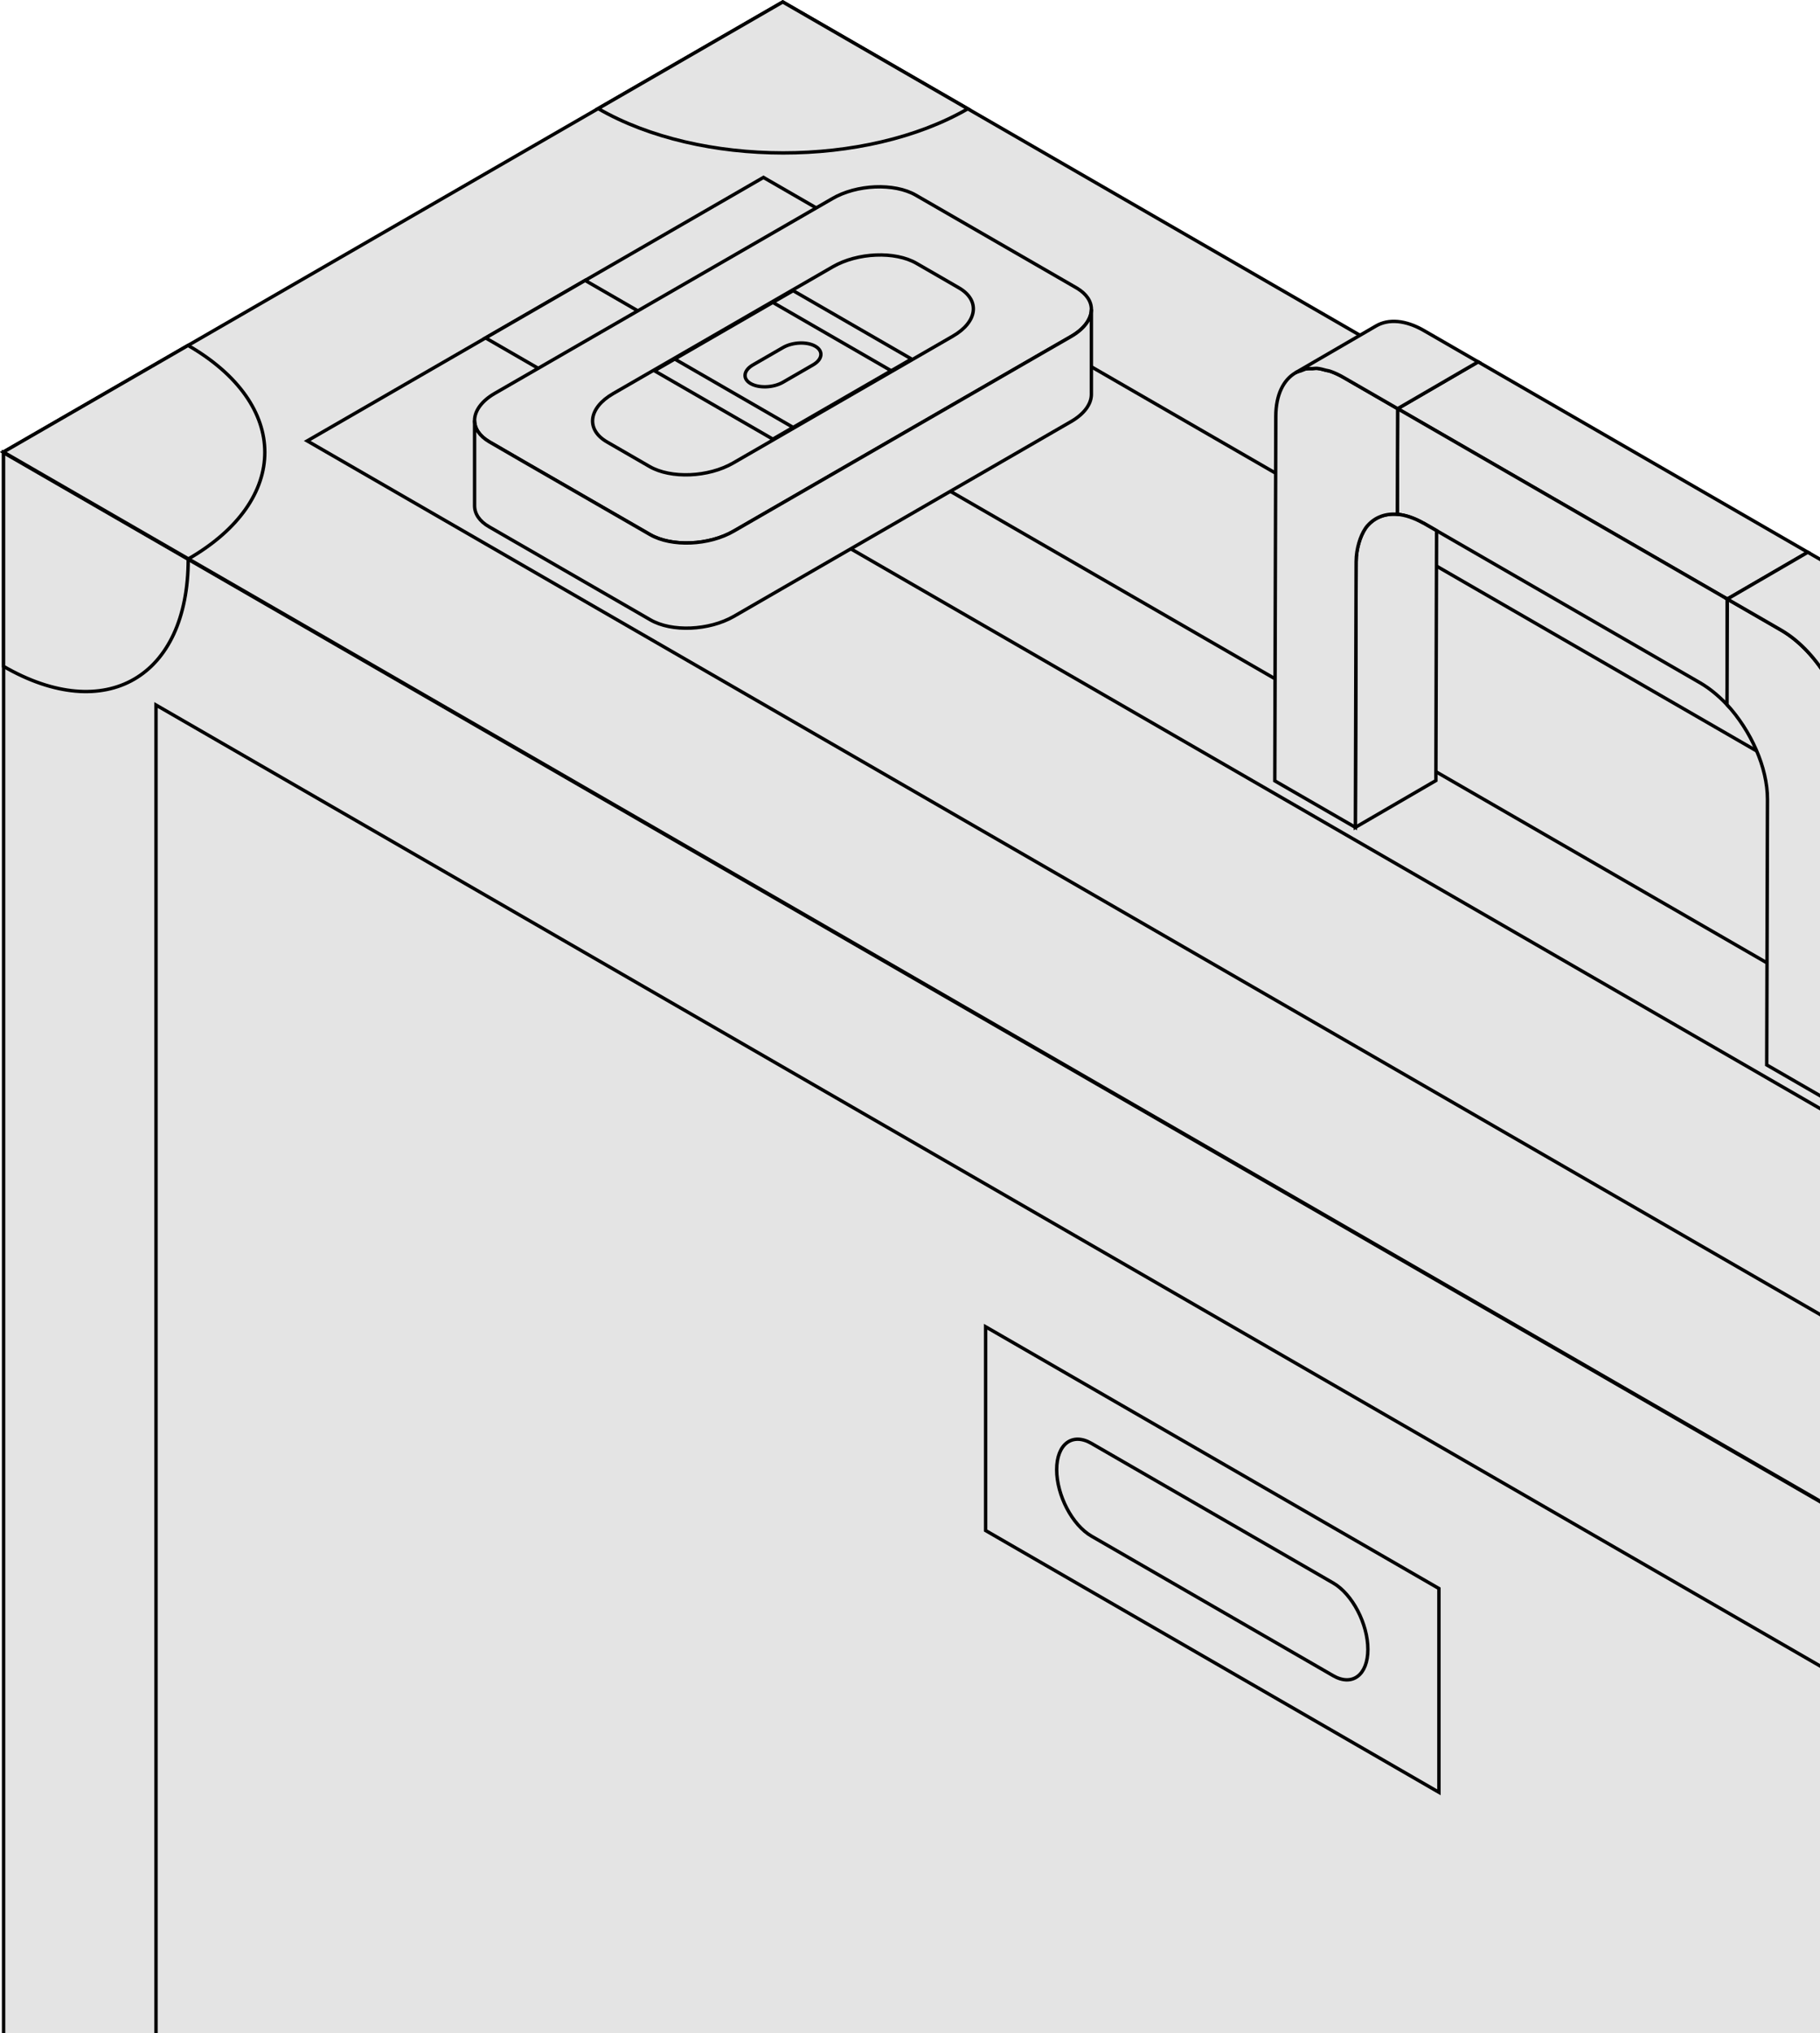 <?xml version="1.0" encoding="UTF-8"?>
<svg xmlns="http://www.w3.org/2000/svg" width="214" height="239" viewBox="0 0 214 239" fill="none">
  <path d="M284.666 217.328V450.222L0.422 286.113V53.22L284.666 217.328Z" fill="#E4E4E4" stroke="black" stroke-width="0.4"></path>
  <path d="M266.744 420.569L18.34 277.153V82.88L266.744 226.296V420.569Z" fill="#E4E4E4" stroke="black" stroke-width="0.4"></path>
  <path d="M169.192 210.699L115.892 179.926V155.971L169.192 186.743V210.699Z" fill="#E4E4E4" stroke="black" stroke-width="0.4"></path>
  <path d="M156.75 196.988L128.335 180.582C126.077 179.279 124.247 175.782 124.247 172.772C124.247 169.762 126.077 168.378 128.335 169.682L156.75 186.088C159.008 187.391 160.838 190.889 160.838 193.899C160.838 196.908 159.008 198.291 156.75 196.988Z" fill="#E4E4E4" stroke="black" stroke-width="0.4"></path>
  <path d="M0.418 53.218V78.337C12.403 85.257 22.13 79.641 22.13 65.753L0.418 53.218Z" fill="#E4E4E4" stroke="black" stroke-width="0.4"></path>
  <path d="M92.042 0.231L376.305 164.35L284.661 217.26L0.4 53.141L92.042 0.231Z" fill="#E4E4E4" stroke="black" stroke-width="0.4"></path>
  <path d="M340.585 165.666L286.94 196.638L36.126 51.83L89.77 20.858L340.585 165.666Z" fill="#E4E4E4" stroke="black" stroke-width="0.4"></path>
  <path d="M92.041 0.231L113.797 12.791C101.813 19.71 82.359 19.71 70.332 12.765L92.041 0.231Z" fill="#E4E4E4" stroke="black" stroke-width="0.4"></path>
  <path d="M0.4 53.141L22.155 65.701C34.139 58.781 34.139 47.551 22.111 40.606L0.4 53.141Z" fill="#E4E4E4" stroke="black" stroke-width="0.4"></path>
  <path d="M319.617 177.772L307.909 184.531L57.095 39.724L68.803 32.964L319.617 177.772Z" fill="#E4E4E4" stroke="black" stroke-width="0.4"></path>
  <path d="M203.101 70.422L212.568 64.921L173.806 42.541L164.338 48.042L203.101 70.422Z" fill="#E4E4E4" stroke="black" stroke-width="0.4"></path>
  <path d="M203.101 70.423L164.339 48.044L164.304 60.46C165.237 60.546 166.253 60.876 167.326 61.478C167.364 61.499 167.398 61.506 167.436 61.528L168.917 62.383L199.895 80.268C200.452 80.59 200.999 80.974 201.529 81.406C202.059 81.839 202.573 82.32 203.066 82.839L203.101 70.423Z" fill="#E4E4E4" stroke="black" stroke-width="0.4"></path>
  <path d="M167.326 61.477C166.253 60.875 165.237 60.545 164.304 60.459C162.896 60.345 161.697 60.804 160.841 61.75C160.834 61.758 160.825 61.762 160.818 61.769C160.44 62.193 160.16 62.749 159.932 63.361C159.876 63.513 159.825 63.671 159.779 63.833C159.591 64.495 159.457 65.215 159.455 66.05L159.367 97.263L168.833 91.762L168.916 62.382L167.435 61.527C167.398 61.506 167.363 61.498 167.326 61.477ZM217.354 87.806L217.233 130.672L226.7 125.171L226.821 82.305L217.354 87.806Z" fill="#E4E4E4" stroke="black" stroke-width="0.4"></path>
  <path d="M209.426 74.074L203.101 70.423L203.066 82.839C205.87 85.889 207.834 90.231 207.823 93.976L207.735 125.189L217.233 130.672L217.354 87.806C217.368 82.756 213.821 76.612 209.426 74.074ZM156.369 43.629C156.216 43.577 156.077 43.572 155.927 43.532C155.571 43.436 155.212 43.333 154.877 43.303C154.69 43.286 154.525 43.325 154.346 43.329C154.069 43.334 153.783 43.319 153.525 43.371C153.348 43.407 153.199 43.497 153.033 43.554C152.801 43.634 152.557 43.692 152.347 43.814C150.912 44.641 150.02 46.408 150.013 48.926L149.892 91.792L159.368 97.263L159.456 66.05C159.458 65.215 159.592 64.495 159.78 63.833C159.827 63.669 159.876 63.514 159.933 63.361C160.161 62.75 160.441 62.194 160.819 61.769C160.826 61.761 160.835 61.758 160.842 61.75C161.697 60.804 162.897 60.345 164.305 60.459L164.34 48.043L157.973 44.366C157.423 44.05 156.887 43.805 156.369 43.629Z" fill="#E4E4E4" stroke="black" stroke-width="0.4"></path>
  <path d="M161.801 38.317L152.333 43.819C152.337 43.817 152.342 43.816 152.346 43.814C152.556 43.693 152.799 43.634 153.031 43.554C153.197 43.497 153.347 43.407 153.523 43.371C153.781 43.319 154.067 43.334 154.344 43.329C154.523 43.325 154.689 43.287 154.876 43.303C155.211 43.333 155.57 43.436 155.926 43.532C156.076 43.572 156.214 43.577 156.367 43.629C156.885 43.805 157.42 44.05 157.969 44.366L164.337 48.043L173.803 42.541L167.436 38.865C165.24 37.596 163.244 37.479 161.801 38.317ZM218.892 68.572L212.566 64.921L203.099 70.423L209.424 74.074C213.819 76.612 217.367 82.756 217.353 87.806L226.819 82.304C226.834 77.254 223.288 71.11 218.892 68.572Z" fill="#E4E4E4" stroke="black" stroke-width="0.4"></path>
  <path d="M122.519 41.523L86.285 62.43C83.367 64.13 78.976 64.3 76.455 62.855L61.61 54.299L97.844 33.363C100.734 31.692 105.154 31.493 107.675 32.966L122.519 41.523Z" fill="#E4E4E4" stroke="black" stroke-width="0.4"></path>
  <path d="M128.327 36.367C128.327 37.472 127.505 38.662 125.919 39.568L122.519 41.523L86.285 62.43C83.367 64.13 78.976 64.3 76.455 62.855L61.61 54.299L57.502 51.919C56.369 51.239 55.802 50.361 55.802 49.426C55.802 48.322 56.624 47.131 58.21 46.225L97.843 23.363C100.733 21.663 105.153 21.493 107.674 22.938L126.626 33.873C127.76 34.554 128.327 35.432 128.327 36.367Z" fill="#E4E4E4" stroke="black" stroke-width="0.4"></path>
  <path d="M76.37 54.839L71.379 51.958C68.858 50.502 69.174 47.959 72.085 46.278L97.92 31.363C100.832 29.682 105.236 29.499 107.758 30.955L112.748 33.836C115.27 35.292 114.953 37.835 112.042 39.516L86.208 54.431C83.296 56.112 78.892 56.294 76.37 54.839Z" fill="#E4E4E4" stroke="black" stroke-width="0.4"></path>
  <path d="M90.871 51.622L76.95 43.585L93.259 34.169L107.18 42.206L90.871 51.622Z" fill="#E4E4E4" stroke="black" stroke-width="0.4"></path>
  <path d="M93.259 50.244L79.338 42.207L90.869 35.549L104.79 43.586L93.259 50.244Z" fill="#E4E4E4" stroke="black" stroke-width="0.4"></path>
  <path d="M88.262 45.092C87.287 44.529 87.41 43.546 88.535 42.897L92.064 40.86C93.189 40.21 94.891 40.14 95.866 40.703C96.841 41.266 96.719 42.248 95.593 42.898L92.064 44.935C90.939 45.584 89.237 45.654 88.262 45.092Z" fill="#E4E4E4" stroke="black" stroke-width="0.4"></path>
  <path d="M128.327 36.367V46.368C128.327 47.473 127.505 48.662 125.919 49.569L86.286 72.46C83.368 74.131 78.977 74.33 76.456 72.857L57.503 61.922C56.37 61.27 55.803 60.392 55.803 59.457V49.427C55.803 50.362 56.37 51.24 57.503 51.92L61.611 54.3L76.456 62.856C78.977 64.301 83.369 64.13 86.286 62.431L122.52 41.524L125.92 39.569C127.506 38.662 128.327 37.472 128.327 36.367Z" fill="#E4E4E4" stroke="black" stroke-width="0.4"></path>
</svg>
